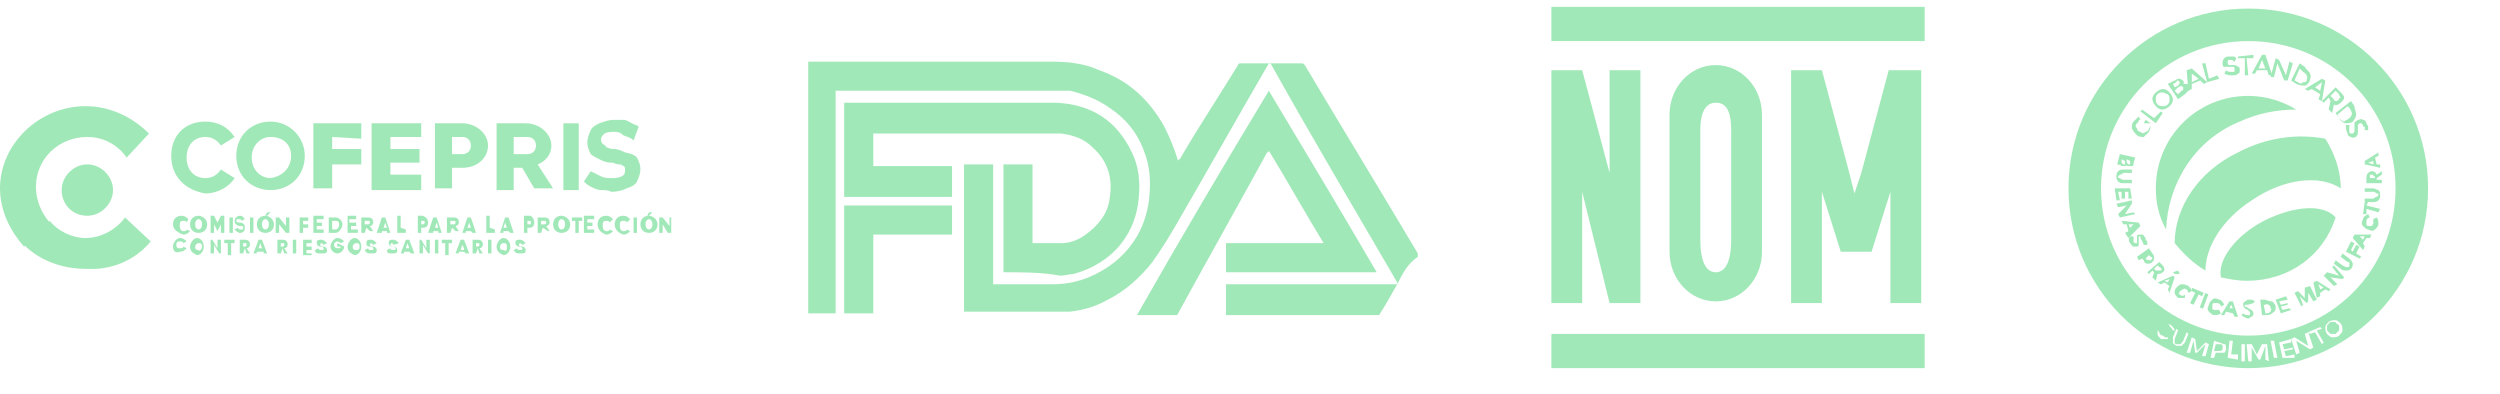 <svg xmlns="http://www.w3.org/2000/svg" xmlns:xlink="http://www.w3.org/1999/xlink" id="Capa_1" x="0px" y="0px" viewBox="0 0 146 23" style="enable-background:new 0 0 146 23;" xml:space="preserve"><style type="text/css">	.st0{fill:#A1E8B8;}	.st1{fill-rule:evenodd;clip-rule:evenodd;fill:#A1E8B8;}</style><path class="st0" d="M5.1,12.6c0.8,0,1.5-0.7,1.5-1.5c0-0.8-0.7-1.5-1.5-1.5c-0.8,0-1.5,0.7-1.5,1.5C3.6,11.9,4.2,12.6,5.1,12.6z"></path><path class="st0" d="M2.1,10.9C2.1,9.3,3.4,8,5.1,8c1,0,1.8,0.5,2.3,1.2l1.3-1.4C7.8,6.9,6.5,6.2,5,6.2c-2.7,0-5,2.2-5,4.8 c0,1.3,0.6,2.5,1.4,3.4l1.5-1.4C2.4,12.4,2.1,11.7,2.1,10.9z"></path><path class="st0" d="M8.8,14.1l-1.5-1.4c-0.5,0.7-1.4,1.2-2.3,1.2c-0.8,0-1.6-0.4-2.1-1l-1.5,1.4c0.9,0.9,2.2,1.4,3.6,1.4 C6.5,15.8,7.9,15.2,8.8,14.1z"></path><path class="st0" d="M10,9.1c0-1.2,0.8-2,2-2c0.7,0,1.3,0.3,1.7,0.9l-0.8,0.5C12.7,8.2,12.4,8,12,8c-0.7,0-1.1,0.5-1.1,1.2 c0,0.7,0.4,1.2,1.1,1.2c0.4,0,0.7-0.2,0.9-0.5l0.8,0.5c-0.3,0.5-1,0.9-1.7,0.9C10.8,11.1,10,10.3,10,9.1z"></path><path class="st0" d="M13.8,9.1c0-1.2,0.9-2,2-2s2,0.9,2,2c0,1.2-0.9,2-2,2S13.8,10.3,13.8,9.1z M17,9.1C17,8.4,16.5,8,15.8,8 c-0.6,0-1.1,0.5-1.1,1.2c0,0.7,0.5,1.2,1.1,1.2C16.5,10.3,17,9.8,17,9.1z"></path><path class="st0" d="M19.4,8v0.7h1.7v0.9h-1.7v1.4h-1.1V7.2h2.8v0.9L19.4,8L19.4,8z"></path><path class="st0" d="M24.6,10.2v0.9h-2.9V7.2h2.9V8h-1.8v0.7h1.7v0.8h-1.7v0.7H24.6z"></path><path class="st0" d="M28.5,8.5c0,0.7-0.6,1.3-1.5,1.3h-0.6v1.2h-1V7.2H27C27.8,7.2,28.5,7.8,28.5,8.5z M27.5,8.5 C27.5,8.2,27.3,8,27,8h-0.6v1H27C27.3,9,27.5,8.8,27.5,8.5z"></path><path class="st0" d="M30.5,9.8H30v1.3h-1V7.2h1.7c0.8,0,1.5,0.6,1.5,1.3c0,0.5-0.3,0.9-0.8,1.1l0.9,1.4h-1.1L30.5,9.8z M30,9h0.8 c0.3,0,0.5-0.2,0.5-0.5c0-0.3-0.2-0.5-0.5-0.5H30V9z"></path><path class="st0" d="M33.8,7.2v3.9h-0.9V7.2H33.8z"></path><path class="st0" d="M35.1,11.1c-0.2,0-0.4-0.1-0.6-0.2c-0.2-0.1-0.3-0.2-0.4-0.3l0.4-0.6c0.2,0.1,0.4,0.2,0.6,0.3 c0.2,0.1,0.4,0.1,0.6,0.1c0.2,0,0.4,0,0.6-0.1c0.2-0.1,0.2-0.2,0.2-0.4c0-0.1,0-0.2-0.1-0.2c-0.1-0.1-0.2-0.1-0.2-0.1 c-0.1,0-0.2,0-0.4-0.1h-0.1c-0.3,0-0.5-0.1-0.7-0.2c-0.2-0.1-0.4-0.2-0.5-0.3c-0.1-0.2-0.2-0.4-0.2-0.7c0-0.2,0.1-0.5,0.2-0.7 c0.1-0.2,0.3-0.3,0.5-0.4C35.3,7.1,35.5,7,35.9,7c0.2,0,0.3,0,0.5,0c0.2,0,0.3,0.1,0.5,0.2c0.2,0.1,0.3,0.1,0.4,0.2L37,8.2 C36.8,8,36.6,8,36.4,7.9c-0.2-0.2-0.4-0.2-0.5-0.2c-0.2,0-0.4,0-0.6,0.1c-0.1,0.1-0.2,0.2-0.2,0.3s0,0.2,0.1,0.3 c0.1,0.1,0.2,0.1,0.2,0.2c0.1,0,0.2,0.1,0.4,0.1c0,0,0,0,0,0c0,0,0,0,0,0h0h0c0.3,0,0.5,0.1,0.7,0.2C37,9,37.1,9.1,37.2,9.2 c0.1,0.2,0.2,0.4,0.2,0.7c0,0.2-0.1,0.5-0.2,0.7c-0.1,0.2-0.3,0.3-0.6,0.4c-0.2,0.1-0.5,0.2-0.9,0.2C35.5,11.1,35.3,11.1,35.1,11.1z "></path><path class="st0" d="M10.1,13.1c0-0.3,0.2-0.5,0.5-0.5c0.2,0,0.3,0.1,0.4,0.2L10.9,13c0-0.1-0.1-0.1-0.2-0.1c-0.2,0-0.2,0.1-0.2,0.3 c0,0.2,0.1,0.3,0.2,0.3c0.1,0,0.2,0,0.2-0.1l0.2,0.1c-0.1,0.1-0.2,0.2-0.4,0.2C10.4,13.6,10.1,13.4,10.1,13.1z"></path><path class="st0" d="M11.1,13.1c0-0.3,0.2-0.5,0.5-0.5c0.2,0,0.5,0.2,0.5,0.5c0,0.3-0.2,0.5-0.5,0.5S11.1,13.4,11.1,13.1z  M11.8,13.1c0-0.2-0.1-0.3-0.2-0.3c-0.1,0-0.2,0.1-0.2,0.3c0,0.2,0.1,0.3,0.2,0.3C11.7,13.4,11.8,13.3,11.8,13.1z"></path><path class="st0" d="M13.1,13.6h-0.2v-0.5l-0.2,0.4h0l-0.2-0.4v0.5h-0.2v-1h0.2l0.2,0.4l0.2-0.4h0.2V13.6z"></path><path class="st0" d="M13.6,12.7v0.9h-0.2v-0.9H13.6z"></path><path class="st0" d="M13.7,13.4l0.2-0.1c0,0.1,0.1,0.1,0.2,0.1c0.1,0,0.1,0,0.1-0.1s0-0.1-0.2-0.1c-0.1,0-0.3-0.1-0.3-0.3 c0-0.2,0.2-0.3,0.3-0.3c0.2,0,0.2,0.1,0.3,0.2l-0.2,0.1c0-0.1-0.1-0.1-0.2-0.1c-0.1,0-0.1,0-0.1,0.1c0,0,0,0.1,0.2,0.1 s0.3,0.1,0.3,0.3c0,0.2-0.1,0.3-0.3,0.3C13.9,13.6,13.8,13.5,13.7,13.4z"></path><path class="st0" d="M14.8,12.7v0.9h-0.2v-0.9H14.8z"></path><path class="st0" d="M15,13.1c0-0.3,0.2-0.5,0.5-0.5c0.2,0,0.5,0.2,0.5,0.5s-0.2,0.5-0.5,0.5C15.2,13.6,15,13.4,15,13.1z M15.7,13.1 c0-0.2-0.1-0.3-0.2-0.3c-0.1,0-0.2,0.1-0.2,0.3c0,0.2,0.1,0.3,0.2,0.3C15.6,13.4,15.7,13.3,15.7,13.1z M15.6,12.6l0.2-0.2h-0.2 l-0.1,0.2H15.6z"></path><path class="st0" d="M16.9,12.7v0.9h-0.2l-0.4-0.5v0.5h-0.2v-0.9h0.2l0.4,0.5v-0.5H16.9z"></path><path class="st0" d="M17.7,12.9v0.2H18v0.2h-0.3v0.3h-0.2v-0.9H18v0.2H17.7z"></path><path class="st0" d="M18.9,13.4v0.2h-0.6v-1h0.6v0.2h-0.4v0.2h0.3v0.2h-0.3v0.2H18.9z"></path><path class="st0" d="M20,13.1c0,0.2-0.2,0.5-0.4,0.5h-0.4v-0.9h0.4C19.8,12.7,20,12.9,20,13.1z M19.8,13.1c0-0.2-0.1-0.2-0.2-0.2 h-0.2v0.5h0.2C19.7,13.4,19.8,13.3,19.8,13.1z"></path><path class="st0" d="M20.9,13.4v0.2h-0.6v-1h0.5v0.2h-0.4v0.2h0.4v0.2h-0.3v0.2H20.9z"></path><path class="st0" d="M21.4,13.3L21.4,13.3l-0.1,0.3h-0.2v-0.9h0.4c0.2,0,0.3,0.1,0.3,0.3c0,0.1-0.1,0.2-0.2,0.2l0.2,0.3h-0.2 L21.4,13.3z M21.3,13.1h0.2c0,0,0.1,0,0.1-0.1s0-0.1-0.1-0.1h-0.2V13.1z"></path><path class="st0" d="M22.6,13.5h-0.3l0,0.1H22l0.3-0.9h0.2l0.3,0.9h-0.2L22.6,13.5z M22.6,13.3l-0.1-0.3l-0.1,0.3H22.6z"></path><path class="st0" d="M23.7,13.4v0.2h-0.5v-1h0.2v0.7L23.7,13.4L23.7,13.4z"></path><path class="st0" d="M25,13c0,0.2-0.1,0.3-0.3,0.3h-0.1v0.3h-0.2v-1h0.3C24.9,12.7,25,12.8,25,13z M24.8,13c0-0.1,0-0.1-0.1-0.1 h-0.1v0.2h0.1C24.7,13.1,24.8,13.1,24.8,13z"></path><path class="st0" d="M25.6,13.5h-0.3l0,0.1H25l0.3-0.9h0.2l0.3,0.9h-0.2L25.6,13.5z M25.6,13.3l-0.1-0.3l-0.1,0.3H25.6z"></path><path class="st0" d="M26.4,13.3L26.4,13.3l-0.1,0.3h-0.2v-0.9h0.4c0.2,0,0.3,0.1,0.3,0.3c0,0.1-0.1,0.2-0.2,0.2l0.2,0.3h-0.2 L26.4,13.3z M26.3,13.1h0.2c0,0,0.1,0,0.1-0.1s0-0.1-0.1-0.1h-0.2V13.1z"></path><path class="st0" d="M27.5,13.5h-0.3l0,0.1h-0.2l0.3-0.9h0.2l0.3,0.9h-0.2L27.5,13.5z M27.5,13.3l-0.1-0.3l-0.1,0.3H27.5z"></path><path class="st0" d="M28.9,13.4v0.2h-0.5v-1h0.2v0.7L28.9,13.4L28.9,13.4z"></path><path class="st0" d="M29.7,13.5h-0.3l0,0.1h-0.2l0.3-0.9h0.2l0.3,0.9h-0.2L29.7,13.5z M29.6,13.3l-0.1-0.3l-0.1,0.3H29.6z"></path><path class="st0" d="M31.2,13c0,0.2-0.1,0.3-0.3,0.3h-0.1v0.3h-0.2v-1h0.4C31.1,12.7,31.2,12.8,31.2,13z M31,13c0-0.1,0-0.1-0.1-0.1 h-0.1v0.2h0.2C31,13.1,31,13.1,31,13z"></path><path class="st0" d="M31.7,13.3L31.7,13.3l-0.1,0.3h-0.2v-0.9h0.4c0.2,0,0.3,0.1,0.3,0.3c0,0.1-0.1,0.2-0.2,0.2l0.2,0.3H32 L31.7,13.3z M31.6,13.1h0.2c0,0,0.1,0,0.1-0.1s0-0.1-0.1-0.1h-0.2V13.1z"></path><path class="st0" d="M32.3,13.1c0-0.3,0.2-0.5,0.5-0.5c0.2,0,0.5,0.2,0.5,0.5c0,0.3-0.2,0.5-0.5,0.5S32.3,13.4,32.3,13.1z M33,13.1 c0-0.2-0.1-0.3-0.2-0.3s-0.2,0.1-0.2,0.3c0,0.2,0.1,0.3,0.2,0.3S33,13.3,33,13.1z"></path><path class="st0" d="M34,12.9h-0.2v0.7h-0.2v-0.7h-0.2v-0.2H34V12.9z"></path><path class="st0" d="M34.7,13.4v0.2h-0.6v-1h0.6v0.2h-0.4v0.2h0.3v0.2h-0.3v0.2H34.7z"></path><path class="st0" d="M34.9,13.1c0-0.3,0.2-0.5,0.5-0.5c0.2,0,0.3,0.1,0.4,0.2L35.6,13c0-0.1-0.1-0.1-0.2-0.1c-0.2,0-0.2,0.1-0.2,0.3 c0,0.2,0.1,0.3,0.2,0.3c0.1,0,0.2,0,0.2-0.1l0.2,0.1c-0.1,0.1-0.2,0.2-0.4,0.2C35.1,13.6,34.9,13.4,34.9,13.1z"></path><path class="st0" d="M35.9,13.1c0-0.3,0.2-0.5,0.5-0.5c0.2,0,0.3,0.1,0.4,0.2L36.6,13c0-0.1-0.1-0.1-0.2-0.1c-0.2,0-0.2,0.1-0.2,0.3 c0,0.2,0.1,0.3,0.2,0.3c0.1,0,0.2,0,0.2-0.1l0.2,0.1c-0.1,0.1-0.2,0.2-0.4,0.2C36.1,13.6,35.9,13.4,35.9,13.1z"></path><path class="st0" d="M37.2,12.7v0.9H37v-0.9H37.2z"></path><path class="st0" d="M37.4,13.1c0-0.3,0.2-0.5,0.5-0.5c0.2,0,0.5,0.2,0.5,0.5s-0.2,0.5-0.5,0.5C37.6,13.6,37.4,13.4,37.4,13.1z  M38.1,13.1c0-0.2-0.1-0.3-0.2-0.3s-0.2,0.1-0.2,0.3c0,0.2,0.1,0.3,0.2,0.3S38.1,13.3,38.1,13.1z M37.9,12.6l0.2-0.2h-0.2l-0.1,0.2 H37.9z"></path><path class="st0" d="M39.2,12.7v0.9h-0.2l-0.3-0.5v0.5h-0.2v-0.9h0.2l0.4,0.5v-0.5H39.2z"></path><path class="st0" d="M10.1,14.4c0-0.2,0.2-0.5,0.4-0.5c0.2,0,0.3,0.1,0.4,0.2l-0.2,0.1c0-0.1-0.1-0.1-0.2-0.1 c-0.2,0-0.2,0.1-0.2,0.2c0,0.2,0.1,0.2,0.2,0.2c0.1,0,0.2,0,0.2-0.1l0.2,0.1c-0.1,0.1-0.2,0.2-0.4,0.2 C10.3,14.8,10.1,14.7,10.1,14.4z"></path><path class="st0" d="M11.1,14.4c0-0.2,0.2-0.5,0.4-0.5c0.2,0,0.4,0.2,0.4,0.5s-0.2,0.5-0.4,0.5C11.3,14.8,11.1,14.7,11.1,14.4z  M11.8,14.4c0-0.2-0.1-0.2-0.2-0.2c-0.1,0-0.2,0.1-0.2,0.2c0,0.2,0.1,0.2,0.2,0.2C11.6,14.7,11.8,14.6,11.8,14.4z"></path><path class="st0" d="M12.9,14v0.8h-0.1l-0.3-0.5v0.5h-0.2V14h0.1l0.3,0.5V14H12.9z"></path><path class="st0" d="M13.7,14.2h-0.2v0.7h-0.2v-0.7h-0.2V14h0.6V14.2z"></path><path class="st0" d="M14.3,14.5L14.3,14.5l-0.1,0.3H14V14h0.3c0.2,0,0.3,0.1,0.3,0.3c0,0.1-0.1,0.2-0.2,0.2l0.2,0.3h-0.2L14.3,14.5z  M14.2,14.4h0.1c0,0,0.1,0,0.1-0.1s0-0.1-0.1-0.1h-0.1V14.4z"></path><path class="st0" d="M15.4,14.7H15l0,0.1h-0.2l0.3-0.8h0.2l0.3,0.8h-0.2L15.4,14.7z M15.3,14.5l-0.1-0.3l-0.1,0.3H15.3z"></path><path class="st0" d="M16.5,14.5L16.5,14.5l-0.1,0.3h-0.2V14h0.3c0.2,0,0.3,0.1,0.3,0.3c0,0.1-0.1,0.2-0.2,0.2l0.2,0.3h-0.2 L16.5,14.5z M16.4,14.4h0.1c0,0,0.1,0,0.1-0.1s0-0.1-0.1-0.1h-0.1V14.4z"></path><path class="st0" d="M17.3,14v0.8h-0.2V14H17.3z"></path><path class="st0" d="M18.2,14.7v0.2h-0.5V14h0.5v0.2h-0.3v0.2h0.3v0.2h-0.3v0.2H18.2z"></path><path class="st0" d="M18.4,14.6l0.2-0.1c0,0.1,0.1,0.1,0.2,0.1c0.1,0,0.1,0,0.1-0.1c0,0,0-0.1-0.2-0.1c-0.1,0-0.2-0.1-0.2-0.2 c0-0.2,0.1-0.2,0.3-0.2c0.1,0,0.2,0.1,0.3,0.2l-0.2,0.1c0,0-0.1-0.1-0.1-0.1c0,0-0.1,0-0.1,0.1c0,0,0,0.1,0.2,0.1 c0.1,0,0.2,0.1,0.2,0.2c0,0.2-0.1,0.2-0.3,0.2C18.5,14.8,18.4,14.8,18.4,14.6z"></path><path class="st0" d="M20.1,14.4c0,0.2-0.2,0.4-0.4,0.4c-0.2,0-0.4-0.2-0.4-0.4c0-0.2,0.2-0.5,0.4-0.5c0.2,0,0.3,0.1,0.4,0.2 l-0.2,0.1c0,0-0.1-0.1-0.2-0.1c-0.1,0-0.2,0.1-0.2,0.2s0.1,0.2,0.2,0.2c0.1,0,0.2,0,0.2-0.1h-0.2v-0.2L20.1,14.4L20.1,14.4z"></path><path class="st0" d="M20.3,14.4c0-0.2,0.2-0.5,0.4-0.5s0.4,0.2,0.4,0.5s-0.2,0.5-0.4,0.5C20.5,14.8,20.3,14.7,20.3,14.4z M21,14.4 c0-0.2-0.1-0.2-0.2-0.2s-0.2,0.1-0.2,0.2c0,0.2,0.1,0.2,0.2,0.2S21,14.6,21,14.4z"></path><path class="st0" d="M21.3,14.6l0.2-0.1c0,0.1,0.1,0.1,0.2,0.1c0.1,0,0.1,0,0.1-0.1c0,0,0-0.1-0.2-0.1s-0.2-0.1-0.2-0.2 c0-0.2,0.1-0.2,0.3-0.2c0.1,0,0.2,0.1,0.3,0.2l-0.2,0.1c0,0-0.1-0.1-0.1-0.1c0,0-0.1,0-0.1,0.1c0,0,0,0.1,0.2,0.1 c0.1,0,0.2,0.1,0.2,0.2c0,0.2-0.1,0.2-0.3,0.2C21.5,14.8,21.4,14.8,21.3,14.6z"></path><path class="st0" d="M22.6,14.6l0.2-0.1c0,0.1,0.1,0.1,0.2,0.1s0.1,0,0.1-0.1c0,0,0-0.1-0.2-0.1c-0.1,0-0.2-0.1-0.2-0.2 c0-0.2,0.1-0.2,0.3-0.2c0.1,0,0.2,0.1,0.3,0.2L23,14.3c0,0-0.1-0.1-0.1-0.1s-0.1,0-0.1,0.1c0,0,0,0.1,0.2,0.1c0.1,0,0.2,0.1,0.2,0.2 c0,0.2-0.1,0.2-0.3,0.2C22.7,14.8,22.6,14.8,22.6,14.6z"></path><path class="st0" d="M23.9,14.7h-0.3l0,0.1h-0.2l0.3-0.8h0.2l0.3,0.8H24L23.9,14.7z M23.9,14.5l-0.1-0.3l-0.1,0.3H23.9z"></path><path class="st0" d="M25.1,14v0.8h-0.1l-0.3-0.5v0.5h-0.2V14h0.1l0.3,0.5V14H25.1z"></path><path class="st0" d="M25.6,14v0.8h-0.2V14H25.6z"></path><path class="st0" d="M26.4,14.2h-0.2v0.7H26v-0.7h-0.2V14h0.6V14.2z"></path><path class="st0" d="M27.1,14.7h-0.3l0,0.1h-0.2l0.3-0.8h0.2l0.3,0.8h-0.2L27.1,14.7z M27.1,14.5L27,14.3l-0.1,0.3H27.1z"></path><path class="st0" d="M27.9,14.5L27.9,14.5l-0.1,0.3h-0.2V14h0.3c0.2,0,0.3,0.1,0.3,0.3c0,0.1-0.1,0.2-0.2,0.2l0.2,0.3H28L27.9,14.5z  M27.8,14.4h0.1c0,0,0.1,0,0.1-0.1s0-0.1-0.1-0.1h-0.1V14.4z"></path><path class="st0" d="M28.7,14v0.8h-0.2V14H28.7z"></path><path class="st0" d="M29,14.4c0-0.2,0.2-0.5,0.4-0.5c0.2,0,0.4,0.2,0.4,0.5s-0.2,0.5-0.4,0.5C29.2,14.8,29,14.7,29,14.4z M29.6,14.4 c0-0.2-0.1-0.2-0.2-0.2c-0.1,0-0.2,0.1-0.2,0.2c0,0.2,0.1,0.2,0.2,0.2C29.6,14.7,29.6,14.6,29.6,14.4z"></path><path class="st0" d="M30,14.6l0.2-0.1c0,0.1,0.1,0.1,0.2,0.1c0.1,0,0.1,0,0.1-0.1c0,0,0-0.1-0.2-0.1c-0.1,0-0.2-0.1-0.2-0.2 c0-0.2,0.1-0.2,0.3-0.2c0.1,0,0.2,0.1,0.3,0.2l-0.2,0.1c0,0-0.1-0.1-0.1-0.1c0,0-0.1,0-0.1,0.1c0,0,0,0.1,0.2,0.1 c0.1,0,0.2,0.1,0.2,0.2c0,0.2-0.1,0.2-0.3,0.2C30.2,14.8,30.1,14.8,30,14.6z"></path><path class="st1" d="M81.6,16.6c0,0,0-0.1,0-0.1c-2.5-4.3-5-8.5-7.4-12.8c0,0,0,0,0-0.1c0,0,0,0.1-0.1,0.1c-1.8,3.1-3.6,6.3-5.4,9.4 c-0.4,0.7-0.9,1.5-1.4,2.2c-0.7,0.9-1.6,1.7-2.6,2.2c-0.7,0.4-1.4,0.6-2.2,0.7c-0.3,0-0.6,0-1,0c-1.7,0-3.4,0-5.1,0h-0.1V9.6h1.7v7 h0.1c1.1,0,2.3,0,3.4,0c0.9,0,1.7-0.2,2.5-0.6c1-0.5,1.8-1.2,2.4-2.2c0.4-0.7,0.6-1.4,0.7-2.1c0.1-1,0.1-1.9-0.3-2.9 c-0.4-1.1-1.1-1.9-2-2.5c-0.7-0.5-1.5-0.8-2.3-1c-0.2,0-0.4,0-0.6,0c-4.3,0-8.7,0-13,0h-0.1v13h-1.6V3.6h0.1c4.7,0,9.4,0,14.1,0 c1,0,1.9,0.1,2.8,0.5c1.7,0.6,2.9,1.7,3.8,3.3c0.3,0.6,0.6,1.3,0.8,2c0,0,0,0,0,0c0,0,0-0.1,0.1-0.1c1.1-1.9,2.3-3.7,3.4-5.5 c0-0.1,0.1-0.1,0.2-0.1c1.2,0,2.3,0,3.5,0c0.1,0,0.1,0,0.2,0.1c2.2,3.7,4.4,7.3,6.6,11c0,0.1,0,0.1,0,0.2 C82.2,15.4,81.9,16,81.6,16.6z"></path><path class="st1" d="M58.6,15.9V9.6h1.7v4.6c0,0,0,0,0.1,0c0.5,0,1.1,0,1.6,0c0.5,0,1-0.2,1.4-0.5c0.7-0.5,1.3-1.2,1.4-2.1 c0.2-1.2-0.1-2.2-1-3c-0.5-0.5-1.1-0.7-1.8-0.8c-0.1,0-0.2,0-0.4,0c-3.5,0-7,0-10.5,0H51v1.9h4.6c0,0,0,0.1,0,0.1c0,0.5,0,1,0,1.6 c0,0.1,0,0.1-0.1,0.1c-2,0-4,0-6.1,0h-0.1V6c0,0,0,0,0.1,0h12.3c2,0.1,3.5,1,4.4,2.9c0.4,0.8,0.5,1.7,0.4,2.7c-0.1,1-0.4,1.8-1,2.6 c-0.7,0.9-1.7,1.5-2.8,1.8c-0.2,0-0.5,0.1-0.8,0.1C60.9,15.9,59.7,15.9,58.6,15.9L58.6,15.9L58.6,15.9z"></path><path class="st1" d="M74.1,5.3c2.1,3.5,4.2,7,6.3,10.6h-8.8v-1.7h5.7c-1.1-1.8-2.1-3.6-3.2-5.4c0,0,0,0.1-0.1,0.1 c-1.7,3.1-3.5,6.3-5.2,9.4c0,0.1-0.1,0.1-0.2,0.1c-0.7,0-1.4,0-2.1,0h-0.1C68.9,14,71.5,9.6,74.1,5.3z"></path><path class="st1" d="M51,13.8v4.5h-1.7v-6.3h6.3v1.7H51z"></path><path class="st1" d="M81.6,16.6c-0.3,0.5-0.6,1.1-1,1.7c0,0.1-0.1,0.1-0.2,0.1c-2.9,0-5.8,0-8.7,0h-0.1v-1.8h0.1c3.2,0,6.5,0,9.7,0 C81.5,16.6,81.6,16.6,81.6,16.6z"></path><path class="st0" d="M112.4,0.4H90.6v2h21.8V0.4z"></path><path class="st0" d="M112.4,19.5H90.6v2h21.8V19.5z"></path><path class="st0" d="M90.6,17.7V4.1h1.8l1.6,6v-6h1.8v13.6H94l-1.6-6.5v6.5H90.6z"></path><path class="st0" d="M110.3,4.1l-1.6,6l-0.4,1.2l-0.3-1.2l-1.6-6h-1.8v13.6h1.8v-6.5l1.1,3.5h1.8l1.1-3.5v6.5h1.8V4.1H110.3z"></path><path class="st0" d="M100.2,3.8c-1.5,0-2.7,1.3-2.7,2.9v8c0,1.6,1.2,2.9,2.7,2.9c1.5,0,2.7-1.3,2.7-2.9v-8 C102.9,5.1,101.7,3.8,100.2,3.8z M101.1,14c0,1.4-0.4,1.9-0.9,1.9c-0.5,0-0.9-0.5-0.9-1.9V7.6c0-1.2,0.4-1.6,0.9-1.6 c0.5,0,0.9,0.3,0.9,1.6V14z"></path><g>	<path class="st0" d="M123.7,9.4l0.1-0.4l0.9,0.2l-0.1,0.3c0,0.1,0,0.1,0,0.1c0,0,0,0.1-0.1,0.1c-0.1,0-0.1,0-0.2,0  c-0.1,0-0.1,0-0.1-0.1c0,0,0,0,0,0c0,0,0,0,0,0c0,0.1-0.1,0.1-0.1,0.1c0,0-0.1,0-0.1,0c-0.1,0-0.1,0-0.2-0.1  C123.7,9.7,123.6,9.6,123.7,9.4 M123.9,9.3l0,0.1c0,0.1,0,0.1,0,0.1c0,0,0,0,0.1,0.1c0,0,0.1,0,0.1,0c0,0,0-0.1,0-0.1l0-0.1  L123.9,9.3z M124.2,9.3L124.2,9.3c0,0.1,0,0.2,0,0.2c0,0,0,0,0.1,0.1c0,0,0.1,0,0.1,0c0,0,0-0.1,0-0.1l0-0.1L124.2,9.3z"></path>	<path class="st0" d="M123.8,10.2c0,0-0.1,0.1-0.1,0.1c0,0.1,0,0.1,0.1,0.1c0,0,0.1,0.1,0.2,0.1l0.5,0l0,0.2l-0.5,0  c-0.1,0-0.2,0-0.3-0.1c-0.1-0.1-0.1-0.2-0.1-0.3c0-0.1,0-0.2,0.1-0.3c0.1-0.1,0.2-0.1,0.3-0.1l0.5,0l0,0.2l-0.5,0  C123.9,10.2,123.8,10.2,123.8,10.2"></path>	<polygon class="st0" points="124.5,11.6 124.3,11.6 124.3,11.2 124.1,11.2 124.1,11.6 123.9,11.6 123.9,11.2 123.7,11.2   123.8,11.7 123.6,11.7 123.5,11 124.4,11  "></polygon>	<polygon class="st0" points="124.6,12.4 124.7,12.5 123.8,12.7 123.7,12.5 124.2,12 123.7,12.1 123.6,11.9 124.5,11.7 124.5,11.9   124.1,12.5  "></polygon>	<path class="st0" d="M124.1,13.6l0.2-0.1l-0.1-0.4l-0.2,0l-0.1-0.2l1,0.1l0.1,0.2l-0.7,0.7L124.1,13.6z M124.6,13.1l-0.3,0l0.1,0.2  L124.6,13.1z"></path>	<path class="st0" d="M125,13.8C124.9,13.8,124.9,13.8,125,13.8c-0.1,0-0.1,0-0.1,0.1c0,0,0,0.1,0,0.2c0,0.1,0,0.2,0,0.2  c0,0.1-0.1,0.1-0.1,0.1s-0.1,0-0.2,0c-0.1,0-0.1-0.1-0.2-0.2c-0.1-0.1-0.1-0.3,0-0.4l0.2,0c0,0.1,0,0.2,0,0.3c0,0,0,0.1,0.1,0.1  c0,0,0,0,0.1,0c0,0,0,0,0-0.1c0,0,0-0.1,0-0.1c0-0.1,0-0.2,0-0.2c0-0.1,0.1-0.1,0.1-0.1c0.1,0,0.1,0,0.2,0c0.1,0,0.1,0.1,0.2,0.2  c0,0.1,0,0.1,0.1,0.2c0,0.1,0,0.1,0,0.2l-0.2,0C125.1,14,125,14,125,13.8C125,13.9,125,13.8,125,13.8"></path>	<path class="st0" d="M125.8,15.1c0,0.1-0.1,0.2-0.1,0.2c-0.1,0.1-0.2,0.1-0.3,0.1c-0.1,0-0.2-0.1-0.2-0.2l-0.1-0.1l-0.2,0.1  l-0.1-0.2l0.7-0.5l0.2,0.3C125.8,14.9,125.8,15,125.8,15.1 M125.5,15.2c0,0,0.1,0,0.1,0c0,0,0.1-0.1,0.1-0.1c0,0,0-0.1-0.1-0.1  l-0.1-0.1l-0.2,0.2l0.1,0.1C125.4,15.1,125.4,15.2,125.5,15.2"></path>	<path class="st0" d="M126.3,15.9c-0.1,0.1-0.2,0.1-0.3,0.1l-0.1,0.4l-0.2-0.2l0.1-0.3l-0.1-0.1l-0.2,0.2l-0.1-0.1l0.7-0.6l0.2,0.2  c0.1,0.1,0.1,0.2,0.1,0.3C126.4,15.8,126.4,15.8,126.3,15.9 M126.1,15.8c0,0,0.1,0,0.1,0c0,0,0.1-0.1,0-0.1c0,0,0-0.1-0.1-0.1  l-0.1-0.1l-0.2,0.2l0.1,0.1C126,15.8,126,15.8,126.1,15.8"></path>	<path class="st0" d="M126.6,16.9l0.1-0.2l-0.3-0.2l-0.2,0.1l-0.2-0.1l0.9-0.4l0.1,0.1l-0.3,0.9L126.6,16.9z M126.7,16.3l-0.3,0.1  l0.2,0.1L126.7,16.3z M127,16l-0.1-0.1l0.3-0.1l0.1,0.2L127,16z"></path>	<path class="st0" d="M127.3,17.2c0.1,0.1,0.2,0.1,0.3,0l0,0.2c-0.1,0-0.3,0-0.4,0c-0.1-0.1-0.2-0.2-0.2-0.3c0-0.1,0-0.2,0.1-0.3  c0.1-0.1,0.2-0.2,0.3-0.2c0.1,0,0.2,0,0.4,0.1c0.1,0.1,0.2,0.2,0.2,0.3l-0.2,0.1c0-0.1-0.1-0.2-0.1-0.2c-0.1,0-0.1-0.1-0.2,0  c-0.1,0-0.1,0.1-0.2,0.1c0,0.1-0.1,0.1,0,0.2C127.2,17.1,127.2,17.2,127.3,17.2"></path>	<polygon class="st0" points="128.4,17.2 128.1,17.8 127.9,17.7 128.2,17.1 128,17 128,16.8 128.7,17.1 128.6,17.3  "></polygon>			<rect x="128.3" y="17.5" transform="matrix(0.355 -0.935 0.935 0.355 66.557 131.703)" class="st0" width="0.9" height="0.2"></rect>	<path class="st0" d="M129.3,18.1c0.1,0,0.2,0,0.3,0l0.1,0.2c-0.1,0.1-0.3,0.1-0.4,0.1c-0.1,0-0.2-0.1-0.3-0.2  c-0.1-0.1-0.1-0.2,0-0.4c0-0.1,0.1-0.2,0.2-0.3c0.1-0.1,0.2-0.1,0.4,0c0.1,0,0.2,0.1,0.3,0.3l-0.2,0.1c0-0.1-0.1-0.2-0.2-0.2  c-0.1,0-0.1,0-0.2,0c-0.1,0-0.1,0.1-0.1,0.2c0,0.1,0,0.2,0,0.2C129.2,18,129.3,18.1,129.3,18.1"></path>	<path class="st0" d="M130.5,18.5l-0.1-0.2l-0.4-0.1l-0.1,0.2l-0.2,0l0.5-0.8l0.2,0l0.3,0.9L130.5,18.5z M130.3,17.8l-0.1,0.2l0.2,0  L130.3,17.8z"></path>	<path class="st0" d="M131.1,17.8C131.1,17.8,131.1,17.9,131.1,17.8c0,0.1,0,0.1,0,0.1c0,0,0.1,0,0.2,0.1c0.1,0,0.1,0.1,0.2,0.1  c0,0,0.1,0.1,0.1,0.2c0,0.1,0,0.1-0.1,0.2c-0.1,0-0.1,0.1-0.2,0.1c-0.1,0-0.3-0.1-0.4-0.2l0.1-0.1c0.1,0.1,0.2,0.1,0.3,0.1  c0,0,0.1,0,0.1,0c0,0,0,0,0-0.1c0,0,0,0,0-0.1c0,0-0.1,0-0.1-0.1c-0.1,0-0.2-0.1-0.2-0.1c0,0-0.1-0.1-0.1-0.2c0-0.1,0-0.1,0.1-0.2  c0.1,0,0.1-0.1,0.2-0.1c0.1,0,0.1,0,0.2,0s0.1,0.1,0.2,0.1l-0.1,0.1C131.3,17.8,131.3,17.8,131.1,17.8  C131.1,17.8,131.1,17.8,131.1,17.8"></path>	<path class="st0" d="M132.7,17.6c0.1,0.1,0.2,0.2,0.2,0.3c0,0.1,0,0.3-0.1,0.3c-0.1,0.1-0.2,0.2-0.4,0.2l-0.3,0l-0.1-0.9l0.3,0  C132.5,17.6,132.6,17.6,132.7,17.6 M132.6,18.2c0-0.1,0.1-0.1,0-0.2c0-0.1,0-0.1-0.1-0.2c-0.1,0-0.1-0.1-0.2,0l-0.1,0l0.1,0.5  l0.1,0C132.5,18.3,132.6,18.2,132.6,18.2"></path>	<polygon class="st0" points="133.5,17.3 133.6,17.5 133.1,17.6 133.2,17.8 133.6,17.7 133.6,17.8 133.2,17.9 133.3,18.1 133.7,18   133.8,18.1 133.2,18.3 132.9,17.5  "></polygon>	<polygon class="st0" points="134.8,17.1 134.8,17.6 134.7,17.7 134.3,17.3 134.5,17.8 134.4,17.9 134,17.1 134.2,17 134.6,17.4   134.6,16.8 134.9,16.7 135.3,17.5 135.1,17.6  "></polygon>	<path class="st0" d="M136,17l-0.2-0.1l-0.3,0.2l0,0.2l-0.2,0.1l-0.2-0.9l0.2-0.1l0.8,0.5L136,17z M135.4,16.6l0.1,0.3l0.2-0.1  L135.4,16.6z"></path>	<polygon class="st0" points="136.2,15.6 136.3,15.5 136.9,16.2 136.8,16.3 136.1,16.2 136.5,16.6 136.3,16.7 135.7,16.1   135.9,15.9 136.6,16.1  "></polygon>	<path class="st0" d="M137.1,15.6c0.1,0,0.1,0,0.1-0.1c0,0,0-0.1,0-0.1c0-0.1,0-0.1-0.1-0.1l-0.4-0.3l0.1-0.2l0.4,0.3  c0.1,0.1,0.2,0.2,0.2,0.3c0,0.1,0,0.2-0.1,0.3c-0.1,0.1-0.2,0.1-0.3,0.1c-0.1,0-0.2,0-0.3-0.1l-0.4-0.3l0.1-0.2l0.4,0.3  C137,15.6,137,15.6,137.1,15.6"></path>	<polygon class="st0" points="137.3,14.1 137.5,14.2 137.3,14.6 137.4,14.7 137.6,14.3 137.8,14.4 137.6,14.8 137.9,15 137.8,15.1   137,14.7  "></polygon>	<path class="st0" d="M138.4,13.9l-0.2,0l-0.2,0.3l0.1,0.2l-0.1,0.2l-0.6-0.7l0.1-0.2l1,0L138.4,13.9z M137.8,13.8l0.2,0.2l0.1-0.2  L137.8,13.8z"></path>	<path class="st0" d="M138.6,13.1c0-0.1,0-0.2,0-0.3l0.2-0.1c0.1,0.1,0.1,0.3,0.1,0.4c0,0.1-0.1,0.2-0.2,0.3c-0.1,0.1-0.2,0.1-0.4,0  c-0.1,0-0.2-0.1-0.3-0.2c-0.1-0.1-0.1-0.2,0-0.4c0-0.1,0.1-0.2,0.3-0.3l0.1,0.2c-0.1,0-0.2,0.1-0.2,0.2c0,0.1,0,0.1,0,0.2  c0,0.1,0.1,0.1,0.2,0.1c0.1,0,0.1,0,0.2,0C138.5,13.2,138.5,13.1,138.6,13.1"></path>	<polygon class="st0" points="138.2,12 139,12.2 138.9,12.4 138.2,12.2 138.2,12.5 138,12.5 138.1,11.8 138.3,11.8  "></polygon>	<path class="st0" d="M138.8,11.5c0,0,0.1-0.1,0.1-0.1c0-0.1,0-0.1-0.1-0.1c0,0-0.1-0.1-0.2-0.1l-0.5,0l0-0.2l0.5,0  c0.1,0,0.2,0.1,0.3,0.1c0.1,0.1,0.1,0.2,0.1,0.3c0,0.1,0,0.2-0.1,0.3c-0.1,0.1-0.2,0.1-0.3,0.1l-0.5,0l0-0.2l0.5,0  C138.7,11.5,138.8,11.5,138.8,11.5"></path>	<path class="st0" d="M138.5,10c0.1,0,0.2,0,0.3,0.2l0.3-0.2l0,0.2l-0.3,0.2l0,0.1l0.3,0l0,0.2l-0.9,0l0-0.3c0-0.1,0-0.2,0.1-0.3  C138.3,10.1,138.4,10,138.5,10 M138.6,10.2c0,0-0.1,0-0.1,0c0,0-0.1,0-0.1,0c0,0,0,0.1,0,0.1l0,0.1l0.3,0l0-0.1  C138.6,10.3,138.6,10.3,138.6,10.2"></path>	<path class="st0" d="M138.9,9.1l-0.2,0.1l0.1,0.4l0.2,0l0,0.2l-0.9-0.2l0-0.2l0.8-0.5L138.9,9.1z M138.3,9.5l0.3,0.1l0-0.2  L138.3,9.5z"></path>	<path class="st0" d="M136.4,12.7c-0.7-0.8-2.4-0.7-4.2,0.2c-1.7,0.9-2.7,2.3-2.5,3.3c0.5,0.1,1,0.2,1.5,0.2  C133.7,16.4,135.7,14.9,136.4,12.7"></path>	<path class="st0" d="M127,14.2c0.5,0.6,1.1,1.2,1.8,1.6c0-1.4,1-3,2.7-4.1c1.9-1.3,4-1.5,5.2-0.7c0-1.1-0.4-2.1-0.9-2.9  c-1.6-0.3-3.4-0.1-5.1,0.8C128.4,10,127,12.1,127,14.2"></path>	<path class="st0" d="M130.8,7.1c1.1-0.5,2.2-0.7,3.3-0.7c-0.8-0.5-1.8-0.8-2.8-0.8c-3,0-5.4,2.4-5.4,5.4c0,0.9,0.2,1.7,0.6,2.4  C126.6,10.8,128.1,8.2,130.8,7.1"></path>	<path class="st0" d="M131.3,0.5c-5.8,0-10.5,4.7-10.5,10.5v0c0,5.8,4.7,10.5,10.5,10.5c5.8,0,10.5-4.7,10.5-10.5  C141.8,5.2,137.1,0.5,131.3,0.5 M126.7,19c0,0-0.1-0.1-0.1-0.1c-0.1-0.1-0.2-0.1-0.3,0c-0.1,0-0.2,0.1-0.2,0.2  c-0.1,0.1-0.1,0.2,0,0.3c0,0.1,0.1,0.2,0.2,0.2c0,0,0.1,0,0.1,0.1c0,0,0.1,0,0.2,0l0,0.1c-0.1,0-0.3,0-0.4,0  c-0.1-0.1-0.2-0.2-0.2-0.3c0-0.1,0-0.3,0.1-0.4c0.1-0.1,0.2-0.2,0.3-0.2c0.1,0,0.3,0,0.4,0.1c0.1,0.1,0.2,0.2,0.2,0.3l-0.1,0  C126.8,19.1,126.7,19.1,126.7,19 M127.4,20.2c-0.1,0-0.2,0-0.3,0c-0.1-0.1-0.2-0.1-0.2-0.2c0-0.1,0-0.2,0-0.3l0.2-0.5l0.1,0.1  l-0.2,0.5c0,0.1,0,0.2,0,0.2c0,0.1,0.1,0.1,0.1,0.1c0.1,0,0.1,0,0.2,0c0.1,0,0.1-0.1,0.2-0.2l0.2-0.5l0.1,0.1l-0.2,0.5  C127.6,20,127.5,20.1,127.4,20.2 M128.8,20.8l-0.2,0l0.2-0.7l-0.5,0.5l-0.1,0l-0.1-0.7l-0.2,0.7l-0.2,0l0.3-0.9l0.2,0.1l0.1,0.7  l0.5-0.5l0.2,0.1L128.8,20.8z M130,20.4c0,0.1-0.1,0.2-0.1,0.2c-0.1,0-0.2,0-0.3,0l-0.2,0l-0.1,0.3l-0.2,0l0.2-1l0.3,0.1  c0.1,0,0.2,0.1,0.3,0.1C130,20.1,130,20.2,130,20.4 M130.7,21l-0.6-0.1l0.1-1l0.2,0l-0.1,0.8l0.4,0L130.7,21z M131.1,21.1l-0.2,0  l0-1l0.2,0L131.1,21.1z M132.3,21l0-0.8L132,21l-0.1,0l-0.4-0.7l0,0.8l-0.2,0l-0.1-1l0.3,0l0.3,0.6l0.3-0.6l0.3,0l0.1,1L132.3,21z   M132.8,20.9l-0.2-1l0.2,0l0.2,1L132.8,20.9z M133.3,20.9l-0.2-0.9l0.7-0.2l0,0.2l-0.5,0.1l0.1,0.3l0.5-0.1l0,0.1l-0.5,0.1l0.1,0.3  l0.5-0.1l0,0.2L133.3,20.9z M134.9,20.4l-0.8-0.5l0.2,0.7l-0.2,0.1l-0.3-0.9l0.2-0.1l0.8,0.5l-0.2-0.7l0.2-0.1l0.3,0.9L134.9,20.4z   M135.6,20.1l-0.4-0.7l-0.3,0.1l-0.1-0.1l0.7-0.3l0.1,0.1l-0.3,0.1l0.4,0.7L135.6,20.1z M136.8,19.3c0,0.1-0.1,0.2-0.2,0.3  c-0.1,0.1-0.3,0.1-0.4,0.1c-0.1,0-0.2-0.1-0.3-0.2c-0.1-0.1-0.1-0.3-0.1-0.4c0-0.1,0.1-0.2,0.2-0.3c0.1-0.1,0.3-0.1,0.4-0.1  c0.1,0,0.2,0.1,0.3,0.2C136.8,19,136.8,19.2,136.8,19.3 M131.3,19.6c-4.7,0-8.6-3.8-8.6-8.6c0-4.7,3.8-8.6,8.6-8.6s8.6,3.8,8.6,8.6  C139.9,15.8,136.1,19.6,131.3,19.6"></path>	<path class="st0" d="M136.4,18.8c-0.1,0-0.2,0-0.3,0c-0.1,0.1-0.1,0.1-0.2,0.2c0,0.1,0,0.2,0,0.3c0.1,0.1,0.1,0.1,0.2,0.2  c0.1,0,0.2,0,0.3,0c0.1-0.1,0.1-0.1,0.2-0.2c0-0.1,0-0.2,0-0.3C136.5,18.9,136.4,18.9,136.4,18.8"></path>	<path class="st0" d="M129.6,20.1l-0.2,0l-0.1,0.4l0.2,0c0.1,0,0.2,0,0.2,0c0,0,0.1-0.1,0.1-0.1c0-0.1,0-0.1,0-0.2  C129.8,20.1,129.7,20.1,129.6,20.1"></path>	<path class="st0" d="M125.2,7.2l0.1-0.2l0.3,0.2c0,0.1,0,0.3-0.1,0.5c-0.1,0.1-0.2,0.2-0.3,0.3c-0.1,0-0.3,0-0.4-0.1  c-0.1-0.1-0.2-0.2-0.3-0.4c0-0.2,0-0.3,0.1-0.4c0.1-0.1,0.2-0.2,0.3-0.3L125,7c-0.1,0-0.1,0-0.1,0.1c0,0-0.1,0.1-0.1,0.1  c-0.1,0.1-0.1,0.2,0,0.3c0,0.1,0.1,0.2,0.2,0.2c0.1,0.1,0.2,0.1,0.3,0c0.1,0,0.2-0.1,0.2-0.2c0.1-0.1,0.1-0.2,0.1-0.3L125.2,7.2z"></path>	<polygon class="st0" points="125.9,7.2 125,6.5 125.1,6.4 125.8,6.9 126.2,6.5 126.3,6.6  "></polygon>	<path class="st0" d="M126.9,5.8c0,0.2-0.1,0.3-0.2,0.4c-0.1,0.1-0.3,0.2-0.4,0.2c-0.2,0-0.3-0.1-0.4-0.2c-0.1-0.1-0.2-0.3-0.2-0.4  c0-0.2,0.1-0.3,0.2-0.4c0.1-0.1,0.3-0.2,0.4-0.2c0.2,0,0.3,0.1,0.4,0.2C126.8,5.5,126.9,5.7,126.9,5.8 M126.3,5.4  c-0.1,0-0.2,0-0.3,0.1c-0.1,0.1-0.1,0.2-0.1,0.3c0,0.1,0,0.2,0.1,0.3c0.1,0.1,0.2,0.1,0.3,0.1c0.1,0,0.2,0,0.3-0.1  c0.1-0.1,0.1-0.2,0.1-0.3c0-0.1,0-0.2-0.1-0.3C126.5,5.5,126.4,5.4,126.3,5.4"></path>	<path class="st0" d="M127.6,5.5l-0.4,0.3l-0.6-0.9l0.4-0.2c0.1,0,0.1-0.1,0.2-0.1c0.1,0,0.1,0,0.1,0c0.1,0,0.1,0.1,0.2,0.1  c0,0.1,0.1,0.1,0,0.2c0,0,0,0,0,0c0,0,0,0,0,0c0.1,0,0.1,0,0.2,0c0.1,0,0.1,0.1,0.1,0.1c0,0.1,0.1,0.1,0.1,0.2  C127.8,5.3,127.7,5.4,127.6,5.5 M127,5.1l0.2-0.1c0.1-0.1,0.1-0.2,0.1-0.2c0,0-0.1-0.1-0.1-0.1c0,0-0.1,0-0.1,0.1l-0.2,0.1L127,5.1  z M127.2,5.5l0.2-0.2c0.1,0,0.1-0.1,0.1-0.1c0,0,0-0.1,0-0.1c-0.1-0.1-0.1-0.1-0.3,0l-0.2,0.2L127.2,5.5z"></path>	<path class="st0" d="M128,4.9l0,0.3l-0.2,0.1l-0.1-1.2L128,4l0.9,0.8l-0.2,0.1l-0.2-0.2L128,4.9z M128.4,4.6L128,4.3l0,0.5  L128.4,4.6z"></path>	<polygon class="st0" points="128.9,4.8 128.6,3.7 128.8,3.7 129,4.6 129.5,4.4 129.6,4.6  "></polygon>	<path class="st0" d="M130.2,3.5c-0.1,0-0.1,0-0.1,0.1c0,0,0,0.1,0,0.1c0,0,0,0.1,0.1,0.1c0,0,0.1,0,0.2,0c0.1,0,0.2,0,0.3,0.1  c0.1,0,0.1,0.1,0.1,0.2c0,0.1,0,0.2-0.1,0.2c-0.1,0.1-0.2,0.1-0.3,0.1c-0.2,0-0.3,0-0.5-0.1l0.1-0.2c0.1,0.1,0.2,0.1,0.4,0.1  c0.1,0,0.1,0,0.1-0.1c0,0,0-0.1,0-0.1c0,0,0-0.1-0.1-0.1c0,0-0.1,0-0.2,0c-0.1,0-0.1,0-0.2,0c0,0-0.1,0-0.1,0  c-0.1,0-0.1-0.1-0.1-0.2c0-0.1,0-0.2,0.1-0.3c0.1-0.1,0.2-0.1,0.3-0.1c0.1,0,0.1,0,0.2,0c0.1,0,0.1,0,0.2,0.1l-0.1,0.2  c0,0-0.1,0-0.1-0.1C130.3,3.5,130.2,3.5,130.2,3.5"></path>	<polygon class="st0" points="131.2,3.4 131.3,4.4 131.1,4.4 131.1,3.4 130.7,3.4 130.7,3.3 131.6,3.2 131.6,3.4  "></polygon>	<path class="st0" d="M131.8,4.1l-0.1,0.2l-0.2,0l0.6-1.1l0.2,0l0.4,1.2l-0.2,0l-0.1-0.3L131.8,4.1z M132.3,4l-0.2-0.5L131.9,4  L132.3,4z"></path>	<polygon class="st0" points="133.7,3.6 133.9,3.7 133.6,4.7 133.4,4.7 133,3.7 132.8,4.5 132.6,4.5 132.9,3.4 133.1,3.5 133.5,4.4    "></polygon>	<path class="st0" d="M134.9,4.3c0.1,0.1,0,0.3,0,0.4c-0.1,0.2-0.2,0.3-0.3,0.3c-0.1,0-0.3,0-0.5-0.1l-0.3-0.2l0.5-1l0.3,0.2  C134.7,4.1,134.9,4.2,134.9,4.3 M134.7,4.7c0.1-0.2,0-0.4-0.2-0.5L134.3,4L134,4.7l0.2,0.1c0.1,0.1,0.2,0.1,0.3,0  C134.6,4.8,134.7,4.8,134.7,4.7"></path>	<path class="st0" d="M135,5.2l-0.2,0.1l-0.2-0.1l1-0.6l0.2,0.1l-0.2,1.2l-0.2-0.1l0.1-0.3L135,5.2z M135.5,5.3l0.1-0.5l-0.4,0.3  L135.5,5.3z"></path>	<path class="st0" d="M136.7,6c-0.1,0.1-0.3,0.2-0.4,0.1l-0.1,0.5l-0.2-0.2l0.1-0.5L136,5.7L135.7,6l-0.1-0.1l0.8-0.8l0.3,0.3  c0.1,0.1,0.2,0.2,0.2,0.3C136.9,5.8,136.8,5.9,136.7,6 M136.4,5.9c0.1,0,0.1,0,0.2-0.1c0-0.1,0.1-0.1,0.1-0.1c0,0-0.1-0.1-0.1-0.2  l-0.2-0.2l-0.3,0.3l0.2,0.2C136.3,5.9,136.4,5.9,136.4,5.9"></path>	<path class="st0" d="M137.6,6.7c0,0.1-0.1,0.3-0.2,0.4c-0.1,0.1-0.3,0.1-0.4,0.1c-0.1,0-0.3-0.1-0.4-0.3l-0.2-0.3l0.9-0.7l0.2,0.3  C137.5,6.4,137.6,6.5,137.6,6.7 M137.2,6.9c0.2-0.2,0.2-0.3,0-0.6l-0.1-0.1l-0.6,0.5l0.1,0.2c0.1,0.1,0.2,0.2,0.3,0.2  C137,7,137.1,7,137.2,6.9"></path>	<path class="st0" d="M138,7.3c0,0-0.1-0.1-0.1-0.1c0,0-0.1,0-0.1,0c0,0-0.1,0.1-0.1,0.1c0,0,0,0.1,0,0.2c0,0.1,0,0.2,0,0.3  c0,0.1-0.1,0.1-0.1,0.2c-0.1,0-0.2,0.1-0.3,0c-0.1,0-0.2-0.1-0.2-0.2c-0.1-0.2-0.1-0.3-0.1-0.5l0.2,0c0,0.1,0,0.3,0,0.4  c0,0.1,0.1,0.1,0.1,0.1c0,0,0.1,0,0.1,0c0,0,0.1-0.1,0.1-0.1c0,0,0-0.1,0-0.2c0-0.1,0-0.1,0-0.2c0,0,0-0.1,0-0.1  c0-0.1,0.1-0.1,0.2-0.2c0.1,0,0.2-0.1,0.3,0c0.1,0,0.2,0.1,0.2,0.2c0,0.1,0.1,0.1,0.1,0.2c0,0.1,0,0.1,0,0.2l-0.2,0  c0,0,0-0.1,0-0.2C138,7.4,138,7.4,138,7.3"></path></g></svg>